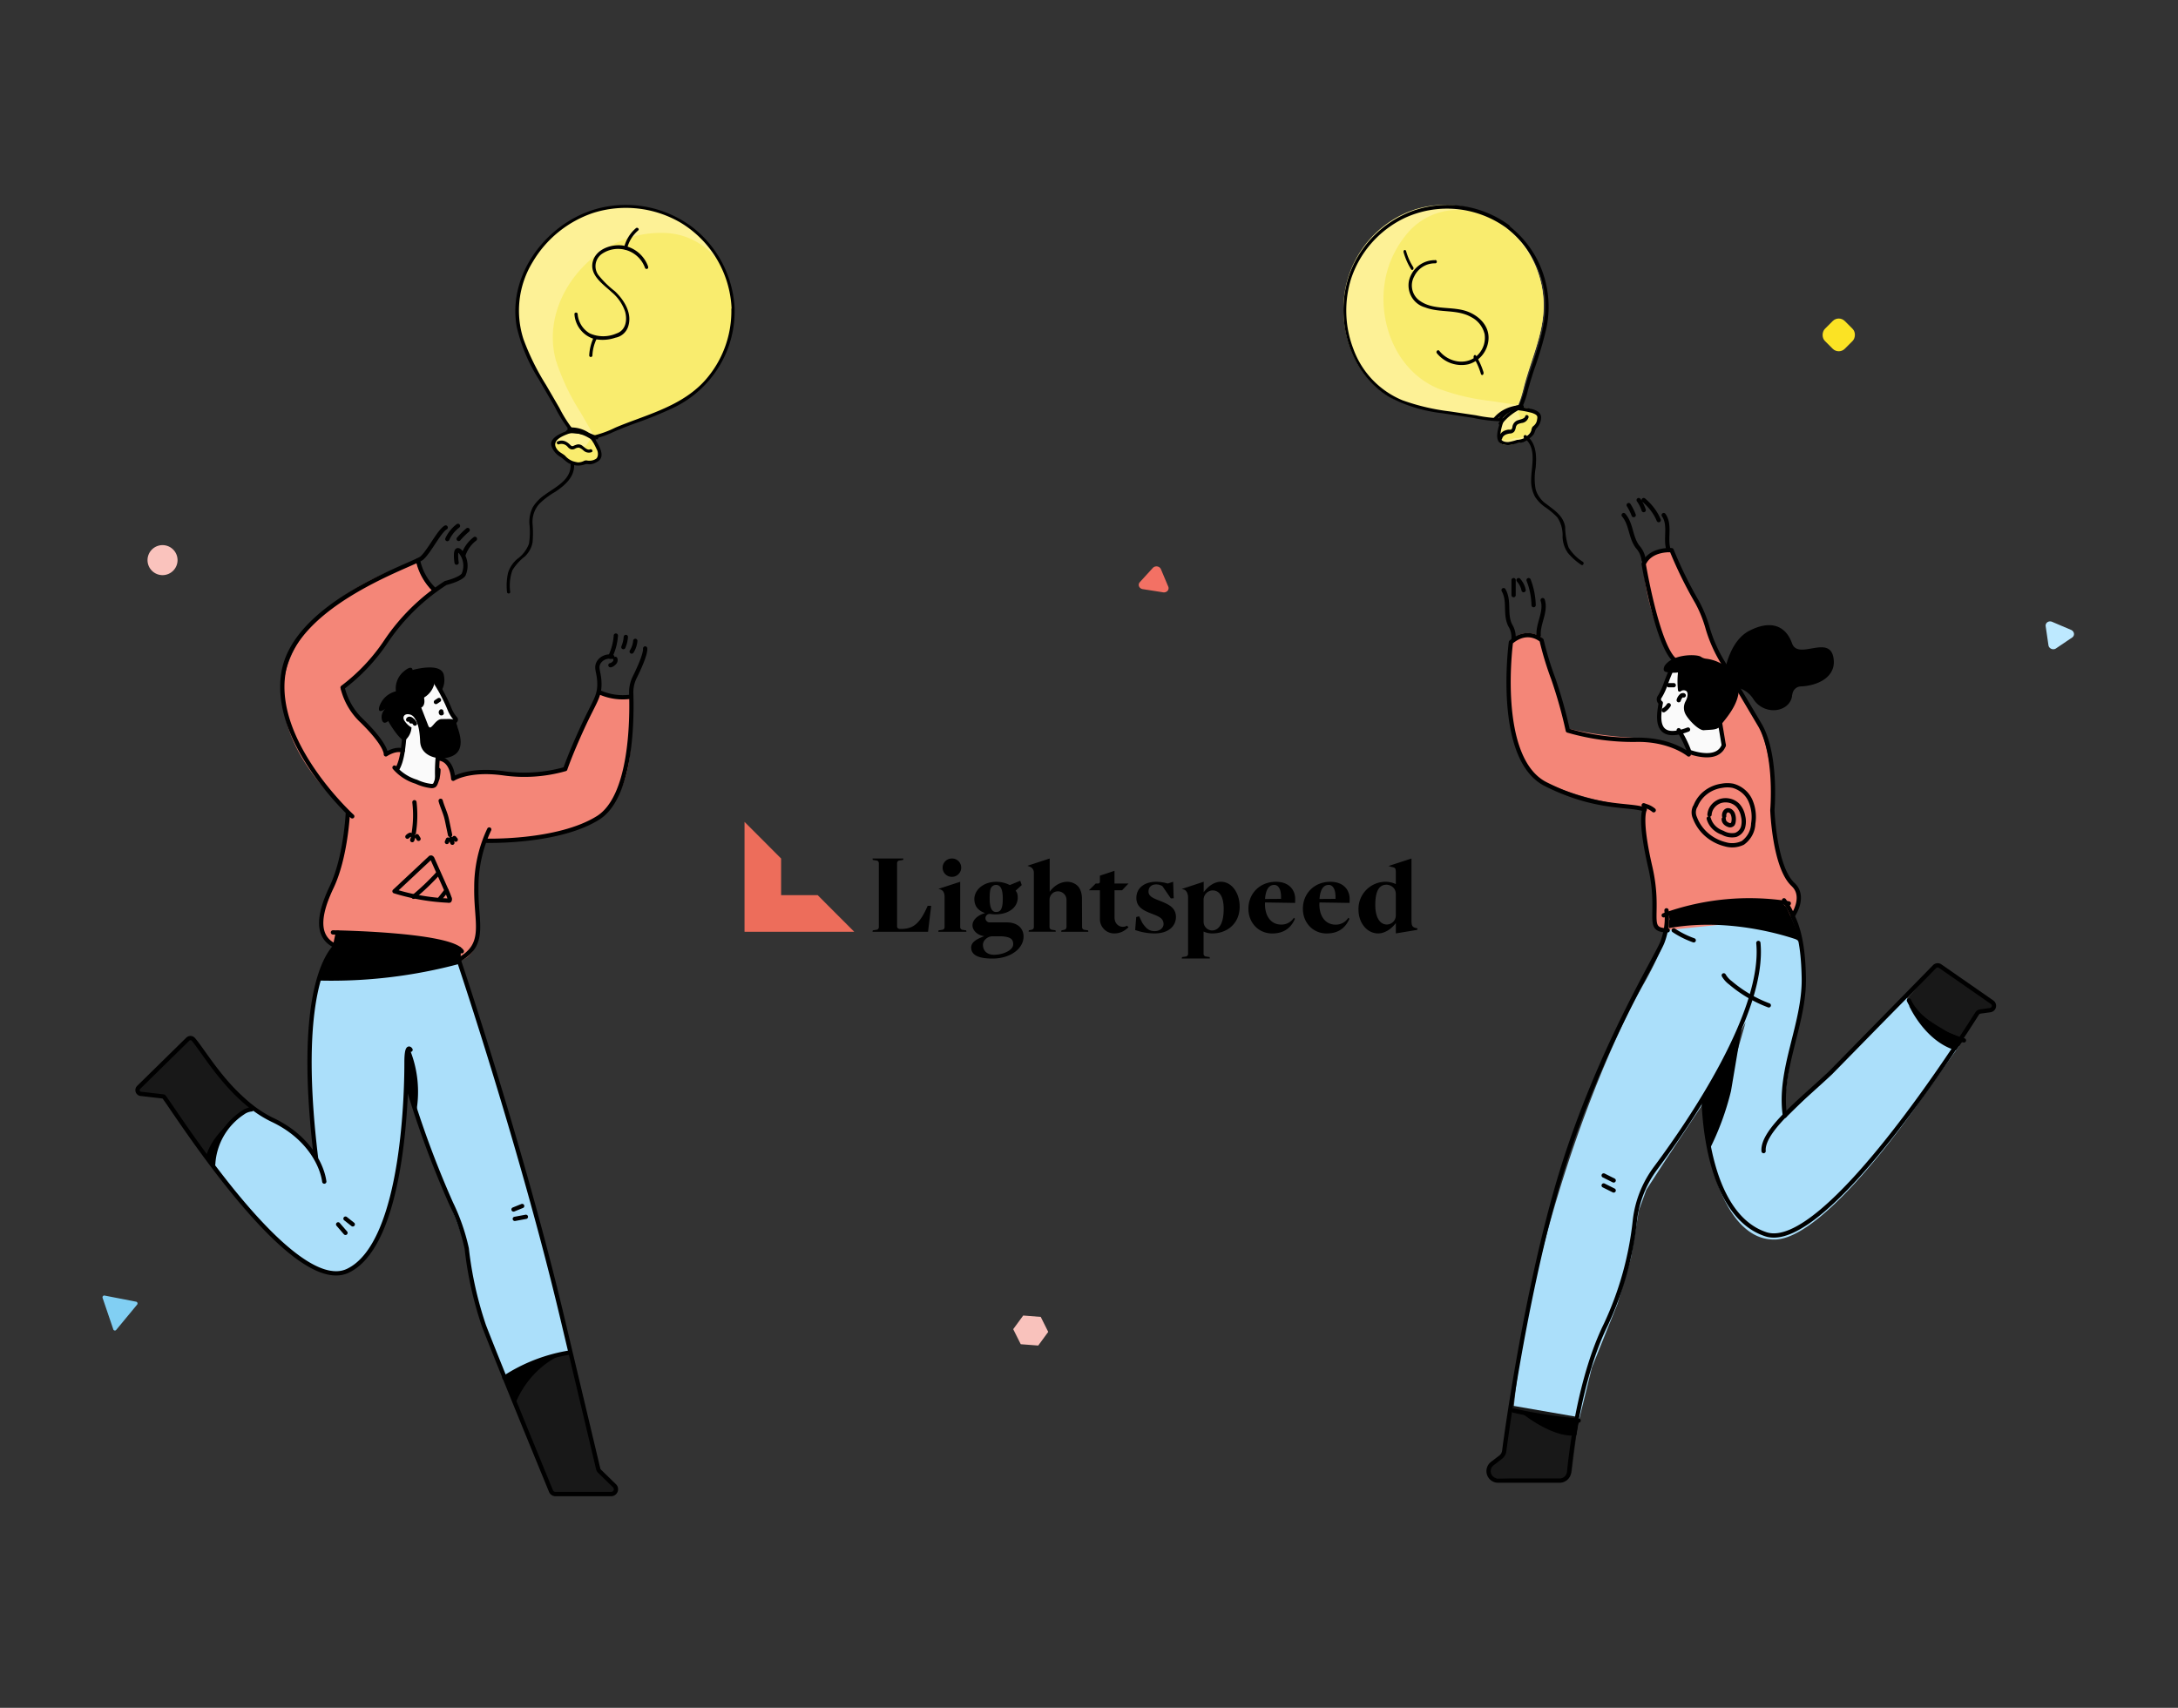 <svg xmlns="http://www.w3.org/2000/svg" width="255" height="200" fill="none" xmlns:v="https://vecta.io/nano"><rect width="100%" height="100%" fill="#333333" stroke="none"/><path d="M85.234 32.864a12.63 12.63 0 0 0-4.775-6.473c-1.612-1.087-3.449-1.794-5.374-2.07s-3.886-.112-5.739.478c-5.779 1.886-10.154 8.298-8.457 14.334a26.75 26.75 0 0 0 2.852 6.035l2.309 3.968a4.45 4.45 0 0 0 1.592 1.841c1.297.694 2.859 0 4.21-.611 3.018-1.35 6.405-2.12 9.053-4.096a12.32 12.32 0 0 0 4.881-10.064 11.85 11.85 0 0 0-.551-3.342z" fill="#fdf196"/><path d="M85.822 36.229a11.85 11.85 0 0 0-.589-3.365v-.045a8.04 8.04 0 0 0-7.37-5.537c-1.463-.057-2.924.147-4.315.604-5.786 1.878-10.154 8.298-8.457 14.333a26.12 26.12 0 0 0 2.852 6.035l1.697 2.927c.78-.192 1.538-.462 2.263-.807 3.018-1.35 6.405-2.12 9.053-4.096a12.32 12.32 0 0 0 4.866-10.049z" fill="#f9ec6e"/><path d="M65.665 53.316c.123.057.24.128.347.211.082.08.157.166.226.256.334.299.754.484 1.2.528a1.24 1.24 0 0 0 .754 0c.151-.068.294-.196.46-.196a1.15 1.15 0 0 1 .279.06c.388.026.773-.092 1.079-.332.093-.047.168-.122.217-.214s.068-.196.055-.299a2.49 2.49 0 0 0-.068-.324c-.17-.53-.405-1.037-.702-1.509l-.566-.973a1.05 1.05 0 0 0-.392-.453c-.317-.173-.702 0-1.033.151-.791.245-1.551.581-2.263 1.003-.171.121-.325.263-.46.422a.49.49 0 0 0-.075.513 2.18 2.18 0 0 0 .943 1.154z" fill="#fdf196"/><path d="M68.917 54.175c.388.026.773-.092 1.079-.332.092-.047.168-.122.217-.214s.068-.196.055-.299a2.46 2.46 0 0 0-.068-.324 5.94 5.94 0 0 0-.596-1.298 1.19 1.19 0 0 0-.294-.181c-.047-.03-.103-.043-.158-.038-.083 0-.136.083-.181.151a4.13 4.13 0 0 1-.34.521.55.55 0 0 1-.566.181c-.136-.06-.241-.196-.385-.241-.302-.09-.611.264-.905.158-.122-.057-.226-.146-.302-.257-.132-.131-.293-.229-.47-.287a1.19 1.19 0 0 0-.549-.045 1.13 1.13 0 0 0-.754.445c-.008.025-.008.051 0 .075a2.18 2.18 0 0 0 .92 1.132c.123.057.24.128.347.211.082.08.157.166.226.257.333.299.754.484 1.199.528.245.079.509.079.754 0 .151-.068.294-.196.46-.196a1.15 1.15 0 0 1 .309.053z" fill="#f9ec6e"/><g fill="#000"><path d="M86.012 36.229c-.074-1.866-.554-3.694-1.407-5.356s-2.06-3.116-3.534-4.263a12.97 12.97 0 0 0-10.215-2.384c-6.284 1.169-11.527 7.544-10.358 14.054a19.71 19.71 0 0 0 2.565 6.111l1.901 3.274c.518 1.038 1.14 2.021 1.856 2.935l.083-.317c-.754.272-2.723.875-2.324 1.999.186.499.534.921.988 1.199.475.279.754.709 1.297.883.482.19 1.015.208 1.509.053.153-.061.319-.081.483-.06a1.1 1.1 0 0 0 .385 0 2.02 2.02 0 0 0 .709-.294c1.117-.649 0-2.157-.453-2.919l-.113.272a10.18 10.18 0 0 0 2.406-.815c.807-.355 1.637-.679 2.467-.988 1.57-.539 3.108-1.163 4.609-1.871 2.79-1.344 4.993-3.662 6.194-6.518.657-1.587.978-3.292.943-5.009 0-.241-.385-.241-.377 0 .055 3.033-1.021 5.977-3.018 8.261-2.15 2.444-5.175 3.561-8.147 4.662-.815.302-1.63.604-2.422.943a11.96 11.96 0 0 1-2.754.973c-.028.008-.054.021-.076.041a.19.19 0 0 0-.05.071c-.011.027-.015.056-.013.085s.011.057.026.082a11.24 11.24 0 0 1 .679 1.26 1.13 1.13 0 0 1 .121.837c-.09.272-.151.287-.407.415a1.51 1.51 0 0 1-.883.075.68.68 0 0 0-.272.038 1.51 1.51 0 0 1-.754.189c-.204-.033-.406-.081-.603-.143-.347-.136-.656-.357-.898-.641-.34-.287-.709-.4-.973-.8-.754-1.117 1.064-1.645 1.841-1.931.032-.009.061-.026.085-.049s.04-.053.049-.085.008-.066-.001-.098-.026-.061-.05-.084c-.619-.789-1.157-1.638-1.607-2.535l-1.569-2.701c-1.06-1.682-1.942-3.469-2.633-5.334a10.87 10.87 0 0 1 1.064-9.053c1.588-2.701 4.094-4.741 7.061-5.748a12.71 12.71 0 0 1 10.252 1.124 12.38 12.38 0 0 1 5.982 10.124c-.015.279.362.279.355.038z"/><path d="M66.707 50.705c.513-.026 1.026.05 1.509.226.236.087.463.195.679.324a1.17 1.17 0 0 1 .528.483c.098.219.422 0 .324-.189-.128-.239-.325-.433-.566-.558-.237-.157-.49-.288-.754-.392-.537-.202-1.109-.295-1.682-.272-.241 0-.249.385 0 .377h-.038z"/><path d="M66.615 50.442a3.38 3.38 0 0 1 2.806 1.154c.158.181.422-.09.264-.271a3.77 3.77 0 0 0-3.07-1.26c-.241 0-.241.4 0 .377z"/><path d="M69.918 51.113a7 7 0 0 0-3.463-.754c-.234 0-.241.407 0 .377a6.79 6.79 0 0 1 3.364.702c.226.09.324-.272.098-.362v.038zm-4.457.913a.95.95 0 0 1 .554.003c.18.056.339.166.457.314.103.127.239.223.392.279a.7.7 0 0 0 .46-.075.8.8 0 0 1 .483-.121 1.66 1.66 0 0 1 .483.309.92.92 0 0 0 .981.211c.226-.098 0-.422-.189-.324-.332.158-.754-.347-.988-.483a.75.75 0 0 0-.49-.09 2.16 2.16 0 0 0-.475.173c-.196.075-.279-.038-.415-.166a1.93 1.93 0 0 0-.422-.317 1.13 1.13 0 0 0-1.018-.038c-.219.106 0 .438.189.324zm1.337 2.308c.143 1.856-1.795 2.708-3.018 3.621a4.76 4.76 0 0 0-1.403 1.448 3.81 3.81 0 0 0-.392 1.961 8.81 8.81 0 0 1-.053 2.316c-.269.711-.742 1.328-1.358 1.773a3.51 3.51 0 0 0-1.086 1.607 6.86 6.86 0 0 0-.128 2.263c0 .241.392.241.377 0-.121-.856-.033-1.728.256-2.542a6.03 6.03 0 0 1 1.456-1.614 3.02 3.02 0 0 0 .905-1.66 12.62 12.62 0 0 0 0-2.135 3.19 3.19 0 0 1 .754-2.331 8.95 8.95 0 0 1 1.909-1.448c1.124-.754 2.308-1.765 2.195-3.251 0-.241-.392-.249-.377 0l-.038-.008zm9.089-23.107c-.228-.65-.63-1.225-1.162-1.662a3.78 3.78 0 0 0-1.855-.82c-1.328-.158-3.063.43-3.455 1.848-.453 1.622 1.215 2.701 2.218 3.636.716.598 1.253 1.38 1.554 2.263.279.996.083 2.195-1.003 2.557a3.87 3.87 0 0 1-1.562.328c-.538 0-1.07-.112-1.562-.328-.403-.233-.744-.561-.992-.956s-.397-.843-.433-1.307c0-.242-.392-.242-.377 0a3.24 3.24 0 0 0 .68 1.801 3.23 3.23 0 0 0 1.583 1.096 4.61 4.61 0 0 0 2.535-.136 1.93 1.93 0 0 0 1.448-1.192c.596-1.577-.385-3.176-1.509-4.247a10.97 10.97 0 0 1-1.954-1.924 1.76 1.76 0 0 1-.034-1.972c.127-.195.293-.364.486-.494a3.35 3.35 0 0 1 5.024 1.652c.083.226.445.128.362-.106l.008-.038z"/><path d="M73.434 29.055a4.01 4.01 0 0 1 1.282-2.067c.189-.158-.083-.422-.264-.264a4.32 4.32 0 0 0-1.388 2.263c-.013.049-.006.101.02.145s.067.076.116.089.101.006.145-.02.076-.067.089-.116v-.03zm-3.93 10.47a5.65 5.65 0 0 0-.52 2.097c0 .05.02.098.055.133s.083.055.133.055.098-.02.133-.055.055-.083.055-.133a4.91 4.91 0 0 1 .475-1.901.21.21 0 0 0 .014-.144c-.012-.048-.042-.091-.082-.12-.045-.023-.096-.029-.145-.017s-.091.043-.119.085z"/></g><path d="M66.694 158.343l3.357 13.708 1.841 1.84a.65.65 0 0 1 .142.709c-.049.119-.133.221-.24.292s-.233.109-.362.108h-6.261a.88.88 0 0 1-.497-.152c-.147-.1-.26-.241-.325-.406l-5.281-13.149s4.398-3.033 7.627-2.95z" fill="#181818"/><path d="M53.726 112.144s11.723 37.094 12.968 46.199l-4.526 1.215-3.078 1.735s-4.677-10.252-4.451-15.179l-3.101-8.109-3.968-10.962s-.332 20.407-7.099 21.81-16.333-13.315-16.333-13.315l.694-1.456c.493-1.039 1.2-1.961 2.075-2.706s1.898-1.296 3.002-1.617a5.39 5.39 0 0 0 1.607 1.185c2.037.995 5.401 2.738 6.488 7.068 0 0-1.509-2.172-1.75-11.806s1.252-12.289 1.252-12.289l16.219-1.773z" fill="#abdffa"/><path d="M29.909 129.759s-5.198-4.564-5.65-6.035l-1.388-2.03c-.059-.084-.136-.155-.225-.206a.7.7 0 0 0-.291-.093.71.71 0 0 0-.303.039c-.097.034-.185.09-.259.162l-5.537 5.575c-.279.279-.158.898.241.936l2.716.377 4.926 7.084s2.897-5.651 5.771-5.809z" fill="#181818"/><path d="M73.792 81.636c-1.215.581-3.704-.588-3.704-.588l-4.074 9.166s-4.255 1.139-6.789.415-6.088.611-6.088.611c-.475-3.123-1.946-2.361-1.946-2.361-.038.694 0 2.837-.241 3.116-1.343.634-4.526-1.765-4.526-1.765l.754-2.263c-1.079-.634-2.014.49-2.014.49-.297-1.418-1.122-2.669-2.308-3.5-1.592-1.049-2.957-4.285-2.957-4.285 2.422-1.109 8.517-10.561 10.735-11.437-.931-.99-1.577-2.212-1.871-3.538-15.088 5.032-22.089 16.491-8.012 29.497 0 0-.755 6.986-2.52 10.524s.815 5.016.815 5.016 12.282 2.15 14.484 1.849c.398-.063.776-.216 1.105-.448s.602-.535.796-.888c.481-.818.667-1.776.528-2.715-.807-6.036.596-9.906.596-9.906h.468c14.447-.438 17.63-4.293 16.77-16.989z" fill="#f48678"/><path d="M50.806 79.909c.884 1.004 1.557 2.177 1.977 3.448.204.8.754.558.581 1.033s.588 3.153-1.071 3.274-3.161-5.198-3.161-5.198l1.675-2.557zm-4.375 10.282c1.727-2.067-.189-8.389 1.509-6.971 1.871 2.188.754 3.568 3.357 5.281a21.85 21.85 0 0 1-.355 3.516c-.249.385-2.98-.377-4.511-1.826z" fill="#fafafa"/><g stroke="#000" stroke-width=".5" stroke-linecap="round" stroke-linejoin="round"><path d="M51.667 83.311c-.016.013-.029.029-.038.047s-.014.038-.015.059a.2.2 0 0 0 .038.113h.045c.045 0 0-.038 0-.053l-.045-.098m-3.865.898c.016-.034.042-.061.074-.079s.07-.024.107-.019a.42.42 0 0 1 .204.09 1.6 1.6 0 0 1 .407.468"/><path d="M48.128 84.488c.002-.024.011-.047.028-.065s.039-.029.063-.033a.22.22 0 0 1 .136.053m2.708-4.436a19.45 19.45 0 0 1 1.622 3.153h0a3.51 3.51 0 0 0 .611.966c.022.019.04.043.053.07s.019.056.019.085-.006.058-.019.085-.03.05-.053.07h0c-.046.042-.08.096-.098.156a.36.36 0 0 0-.007.184 3.25 3.25 0 0 1 .098 1.377c-.066.461-.231.902-.482 1.293-.649.815-2.15.407-3.108.068m-2.325-1.713c-.128 1.509-.249 3.221-.868 4.262m4.829-2.12c-.141 1.08-.189 2.171-.143 3.259"/><path d="M51.395 81.976l-.355.234m-3.419 44.584l.121.393a114.38 114.38 0 0 0 5.07 13.737c.818 1.682 1.433 3.454 1.833 5.281a43.02 43.02 0 0 0 2.014 9.053c1.682 4.36 6.918 17.087 7.853 19.365a.57.57 0 0 0 .208.252.56.56 0 0 0 .313.095h6.511c.113.001.225-.031.319-.094a.57.57 0 0 0 .211-.257.56.56 0 0 0 .03-.331c-.024-.111-.079-.213-.161-.291l-1.743-1.698a.58.58 0 0 1-.158-.264l-4.247-17.864c-4.262-17.932-10.727-37.667-11.95-41.333-.13-.399-.179-.819-.143-1.237l.045-.476"/><path d="M48.068 122.94s-.475-.815-.475 1.509-.098 21.123-6.857 24.366-21.304-20.406-21.591-20.406l-2.588-.302c-.088.003-.175-.021-.25-.069a.44.44 0 0 1-.169-.196.45.45 0 0 1-.031-.258c.015-.087.057-.167.118-.231l5.741-5.635a.45.45 0 0 1 .15-.11.44.44 0 0 1 .364 0 .45.45 0 0 1 .15.11c1.282 1.425 4.406 7.121 9.302 9.445 4.119 1.954 5.764 5.213 6.035 7.212m-.957-2.694c-2.61-21.379 2.263-24.608 2.218-24.895l.324-1.561m27.102 49.179a19.64 19.64 0 0 0-7.597 2.942m-29.6-31.429c-.368.034-.72.167-1.018.385a7.74 7.74 0 0 0-3.478 6.035"/><path d="M41.302 143.384l-.852-.672m-.001 1.667l-.86-.995m21.545-2.151l-1.011.408m1.448.859l-1.298.242m-8.374-57.763a1.13 1.13 0 0 0 .596.324m-6.306 4.586a5.48 5.48 0 0 0 2.557 1.66 5.65 5.65 0 0 0 1.735.498c.132.02.266-.009.377-.083a.61.61 0 0 0 .143-.219 4.21 4.21 0 0 0 .332-1.584m.002-1.328s1.509-.09 1.728 2.369c0 0 1.826-1.207 5.899-.641 2.415.34 4.874.17 7.219-.498 0 0 .551-1.66 1.969-4.76s2.029-3.666 2.029-5.175-.536-1.909 0-2.671a1.51 1.51 0 0 1 1.509-.536m3.847-.981c.053.664-.709 2.346-1.23 3.387a3.96 3.96 0 0 0-.4 1.878c.098 3.018.053 12.07-3.863 14.56-4.73 2.98-13.3 2.693-13.3 2.693m.538-1.319a15.71 15.71 0 0 0-1.509 6.79c-.076 4.142 1.26 6.661-2.052 8.464M40.728 95.155s-.226 5.22-1.909 8.751-1.675 5.862.407 6.85M41.242 95.6s-9.362-8.525-8.064-16.763S48.5 66.118 49.382 65.356s2.014-3.131 2.799-3.583m1.28 4.119s-.317-1.984.4-1.328a2.56 2.56 0 0 1 .607 1.313c.072.487.003.984-.2 1.433-.407.558-2.09.966-2.09.966a24.14 24.14 0 0 0-6.948 6.79c-1.385 2.094-3.117 3.936-5.122 5.447.36 1.513 1.161 2.886 2.301 3.945 2.912 2.859 2.769 3.885 2.769 3.885s1.101-.754 1.977-.445m5.219-24.767a4.08 4.08 0 0 1 1.245-1.547m.084 1.532a9.25 9.25 0 0 1 1.056-1.049m.845 1.041a3.95 3.95 0 0 0-1.365 1.946"/><path d="M72.042 77.163a.45.45 0 0 1-.068.407 1.13 1.13 0 0 1-.324.272.4.4 0 0 1-.181.06m.634-3.471a6.79 6.79 0 0 1-.656 2.474m1.825-2.314a3.77 3.77 0 0 1-.287 1.192m1.396-.733c-.04.445-.185.874-.422 1.252m-34.981 32.892s13.685.189 15.088 2.211"/><path d="M48.521 93.948a13.01 13.01 0 0 1-.075 3.591m-.748.446a.87.87 0 0 1 .34-.227m.226.627l.129-.401m.61.249l-.189-.31m2.778-4.141c.158.588.422 1.147.604 1.735.106.347.173.702.249 1.064l.249 1.192m-.372.83l.121-.28m.52.37a1.67 1.67 0 0 1-.158-.46m.552.099l-.166-.197m-4.25-32.507a6.67 6.67 0 0 0 1.946 3.455m19.404 12.033a6.62 6.62 0 0 0 3.5.483m-23.574 19.003l-4.029 3.772a25.1 25.1 0 0 0 6.246 1.094c.062.018.127.018.189 0 .032-.05.048-.108.048-.166s-.017-.117-.048-.166a9.08 9.08 0 0 0-.4-.981l-1.584-3.561c-.024-.072-.075-.132-.143-.166-.068 0-.166 0-.151.098"/><path d="M48.423 105.023a27.54 27.54 0 0 0 2.874-2.746m.219 2.972l.754-.958"/></g><path d="M49.319 82.866l.815 2.097c.317.8.754-.754 1.592-.754s1.509-.076 1.554.204 1.252 2.542.264 3.697-4.262.943-4.353-1.282-.619-3.018-1.222-3.161-.89.272-.641.694a2.39 2.39 0 0 0 .852.83 2.14 2.14 0 0 1-.222.832 2.15 2.15 0 0 1-.532.677c-.453.204-1.72-1.75-1.969-2.263 0 0-.588.566-.754-.196a1.3 1.3 0 0 1 .445-1.26s-.958.754-.754-.166a2.71 2.71 0 0 1 1.961-1.856 2.58 2.58 0 0 1 .845-2.263c1.086-.958 1.102-.234 1.102-.234s3.478-1.011 3.674.679c.121.576.029 1.176-.257 1.69 0 0-.807-.913-.845-.853a2.58 2.58 0 0 1-1.237 1.713s.249.883-.317 1.177zm4.499 30.002a57.87 57.87 0 0 1-16.544 1.962 30.03 30.03 0 0 1 1.124-2.837c.309-.505.996-1.395.966-1.893s.121-.943.603-.906 7.604.257 10.132.83 3.086.755 3.086.755.641 0 .513.611m12.272 47.141a10.34 10.34 0 0 0-4.013 3.071 11.02 11.02 0 0 0-1.66 2.859l-.83-2.037-.332-.83s-.407-.128.377-.581c2.002-1.176 4.183-2.015 6.458-2.482zm-38.362-27.588s-2.708 1.758-3.485 4.481l.536.717.528.686s-.8-2.829 2.421-5.884zm20.015-5.378a6.87 6.87 0 0 0 .083 1.418l1.011 3.32a13.21 13.21 0 0 0-.754-7.446c0-.02-.008-.04-.022-.054s-.033-.022-.053-.022-.039.008-.053.022-.022.034-.022.054l-.189 2.708z" fill="#000"/><path d="M173.388 24.799a11.69 11.69 0 0 0-7.596-.308c-1.755.553-3.364 1.506-4.705 2.787s-2.381 2.856-3.039 4.607c-2.029 5.489.093 12.654 5.575 15.026 1.975.76 4.035 1.262 6.133 1.495l4.283.656a4.12 4.12 0 0 0 2.323-.079c1.277-.562 1.672-2.167 2.036-3.543.775-3.1 2.231-6.097 2.324-9.308a12.08 12.08 0 0 0-1.119-5.428c-.787-1.694-1.956-3.173-3.412-4.315a11.19 11.19 0 0 0-2.803-1.59z" fill="#fdf196"/><path d="M176.226 26.621c-.866-.649-1.82-1.171-2.835-1.55h-.046a7.7 7.7 0 0 0-4.585-.249 7.67 7.67 0 0 0-3.904 2.403c-.906 1.05-1.623 2.248-2.119 3.541-2.04 5.378.102 12.398 5.608 14.723a25.37 25.37 0 0 0 6.168 1.464l3.177.48a10.66 10.66 0 0 0 .693-2.146c.779-3.038 2.243-5.974 2.337-9.12.06-1.831-.316-3.65-1.097-5.309s-1.945-3.111-3.397-4.237z" fill="#f9ec6e"/><path d="M177.185 52.009c.112-.068.232-.121.357-.156.108-.008.217-.008.325 0 .418-.075.804-.296 1.102-.632.192-.153.342-.363.434-.606 0-.173 0-.381.124-.52a1.48 1.48 0 0 1 .217-.182c.243-.307.38-.699.388-1.108a.6.6 0 0 0-.034-.32.54.54 0 0 0-.191-.243 2.25 2.25 0 0 0-.279-.156 5.34 5.34 0 0 0-1.505-.398l-1.024-.208a.9.9 0 0 0-.566 0c-.31.147-.411.58-.496.944-.275.808-.47 1.647-.582 2.503-.008.221.008.441.047.658.016.096.056.184.115.256s.134.124.218.151c.437.167.91.173 1.35.017z" fill="#fdf196"/><path d="M179.722 49.779c.256-.245.401-.559.41-.886.018-.087.006-.176-.037-.256s-.112-.148-.201-.194a2.64 2.64 0 0 0-.295-.125c-.444-.148-.909-.248-1.383-.298a2.5 2.5 0 0 0-.328.097c-.051.018-.094.05-.123.09-.016.03-.024.063-.024.097s.008.066.024.097a3.27 3.27 0 0 1 .197.505c.02.086.011.176-.027.258s-.102.154-.186.206c-.131.062-.303.055-.426.125-.262.152-.172.54-.442.692a.95.95 0 0 1-.393.062c-.184.017-.361.07-.516.155s-.284.201-.377.337a.87.87 0 0 0-.114.692h.082a2.67 2.67 0 0 0 1.457 0c.119-.054.246-.096.377-.125.114-.007.229-.007.344 0 .441-.06.848-.237 1.162-.505a1.2 1.2 0 0 0 .459-.485c0-.139 0-.305.131-.416a1.62 1.62 0 0 1 .229-.125z" fill="#f9ec6e"/><g fill="#000"><path d="M176.714 26.389a12.22 12.22 0 0 0-5.378-2.243c-1.947-.303-3.939-.13-5.805.503a12.48 12.48 0 0 0-4.232 2.54c-1.227 1.12-2.218 2.474-2.916 3.982-2.405 5.244-.783 12.385 4.366 15.379 1.891.974 3.944 1.595 6.058 1.834l3.683.557a17.1 17.1 0 0 0 3.448.4l-.188-.243c-.235.706-.956 2.524.102 2.916a2.35 2.35 0 0 0 1.567-.055c.322-.11.651-.071.964-.196a2.67 2.67 0 0 0 .627-.384c.2-.139.379-.306.533-.494.18-.267.173-.564.4-.784a1.75 1.75 0 0 0 .486-1.121c.102-1.121-1.701-1.192-2.461-1.301l.117.282c.351-.694.614-1.428.784-2.187.22-.823.47-1.638.737-2.453a43.51 43.51 0 0 0 1.434-4.836c.62-2.876.172-5.88-1.262-8.45-.791-1.403-1.857-2.632-3.135-3.613-.203-.149-.399.188-.195.337a11.67 11.67 0 0 1 4.286 6.976c.604 3.135-.368 6.067-1.34 8.975-.274.784-.541 1.63-.783 2.461-.199.898-.505 1.769-.91 2.594-.015.026-.024.055-.027.086s.003.061.014.089a.19.19 0 0 0 .052.073c.023.02.05.035.079.042.444.05.884.131 1.317.243.207.042.408.113.595.212.314.18.282.345.227.651a1.07 1.07 0 0 1-.368.682c-.063.046-.12.099-.172.157-.069.123-.112.259-.126.4-.068.208-.193.392-.36.533a3.81 3.81 0 0 1-.533.4c-.248.109-.514.17-.784.18a5.7 5.7 0 0 1-1.05.259c-.407 0-.854-.11-.885-.58a2.31 2.31 0 0 1 0-.47 6.56 6.56 0 0 1 .399-1.489c.007-.03.008-.061.001-.091s-.02-.058-.038-.082-.043-.044-.071-.057a.2.2 0 0 0-.088-.021 15.05 15.05 0 0 1-3.064-.345l-2.994-.447c-1.914-.222-3.796-.661-5.611-1.309-1.322-.545-2.517-1.36-3.507-2.392s-1.755-2.26-2.245-3.604c-1.011-2.621-1.113-5.505-.29-8.191a12.09 12.09 0 0 1 2.37-4.186c1.062-1.223 2.359-2.219 3.813-2.931 1.936-.919 4.085-1.295 6.218-1.086s4.169.993 5.89 2.27c.251.125.447-.22.251-.368z"/><path d="M175.819 49.103a3.69 3.69 0 0 1 1.009-.872c.194-.112.397-.209.608-.288a1.29 1.29 0 0 1 .725-.126c.047.004.094-.008.133-.034s.068-.062.081-.105.009-.088-.009-.129a.2.2 0 0 0-.094-.094 1.61 1.61 0 0 0-.892.111c-.248.09-.488.199-.717.325-.463.266-.865.616-1.184 1.028-.026.042-.033.092-.019.139s.046.087.09.112.099.028.148.016.093-.042.121-.082z"/><path d="M175.303 49.11c.319-.388.745-.708 1.242-.934a4.22 4.22 0 0 1 1.621-.369c.289 0 .289-.387 0-.372-.647.022-1.278.168-1.844.426s-1.051.623-1.417 1.063c-.162.194.235.38.398.186z"/><path d="M178.09 47.457c-1.041.462-1.938 1.168-2.607 2.052-.131.198.202.381.334.183.637-.828 1.49-1.487 2.475-1.913.217-.117 0-.432-.202-.322zm-2.229 3.953c.09-.452.541-.591.927-.643.094.001.186-.019.273-.058a.69.69 0 0 0 .228-.168 1.28 1.28 0 0 0 .18-.469.58.58 0 0 1 .073-.216.54.54 0 0 1 .149-.166 1.92 1.92 0 0 1 .492-.156.9.9 0 0 0 .481-.209c.138-.117.242-.273.299-.451.057-.269-.337-.382-.394-.113s-.558.356-.821.443a.91.91 0 0 0-.441.274c-.119.134-.199.301-.232.482 0 .122-.049.304-.18.356a1.61 1.61 0 0 1-.296 0 1.96 1.96 0 0 0-.32.078 1.14 1.14 0 0 0-.52.318 1.24 1.24 0 0 0-.3.551c-.058.278.336.391.394.113l.008.035zm2.576-.114c1.563 1.096.836 3.313.828 4.889-.025.697.134 1.389.461 2a4.44 4.44 0 0 0 1.148 1.184 8.59 8.59 0 0 1 1.461 1.224c.444.676.659 1.483.61 2.296a3.45 3.45 0 0 0 .625 1.864c.452.539.978 1.008 1.562 1.392.203.144.398-.2.195-.352a5.12 5.12 0 0 1-1.679-1.688 7.71 7.71 0 0 1-.399-2.401c-.211-1.288-1.218-1.92-2.164-2.649a3.2 3.2 0 0 1-1.289-1.744 7.11 7.11 0 0 1 0-2.537c.125-1.368.094-2.929-1.124-3.793-.211-.144-.407.2-.204.344l-.031-.032zm-10.424-20.828a3.07 3.07 0 0 0-1.923.649c-.552.429-.946 1.034-1.119 1.718-.146.669-.034 1.368.312 1.956s.901 1.017 1.55 1.201c1.762.687 3.764.189 5.433 1.152a2.99 2.99 0 0 1 .989.818 3.05 3.05 0 0 1 .563 1.163 2.86 2.86 0 0 1-.076 1.214 2.82 2.82 0 0 1-.576 1.066c-1.273 1.499-3.539 1.089-4.656-.323-.163-.197-.435.087-.28.284.441.544 1.023.953 1.679 1.18s1.363.264 2.039.106a3.22 3.22 0 0 0 1.617-1.086c.416-.522.665-1.162.711-1.833.101-1.578-1.094-2.722-2.421-3.235-1.77-.679-3.943-.126-5.549-1.223-.468-.294-.804-.761-.94-1.303s-.061-1.115.21-1.601a2.69 2.69 0 0 1 1.009-1.134c.437-.272.94-.409 1.451-.397.249 0 .249-.379 0-.394l-.023.024zm-3.684-.936c.208.735.511 1.418.895 2.021a.16.16 0 0 0 .052.046.13.13 0 0 0 .062.016c.021 0 .042-.005.061-.016s.038-.026.052-.046c.028-.039.043-.09.043-.143s-.015-.104-.043-.143c-.352-.549-.629-1.171-.82-1.841-.011-.052-.038-.097-.075-.124s-.079-.036-.12-.023a.15.15 0 0 0-.055.037c-.016.017-.029.038-.039.061s-.017.049-.019.076a.26.26 0 0 0 .006.079z"/><path d="M172.572 41.942c.341.55.617 1.178.815 1.858.023.055.06.095.104.111s.089.007.128-.025a.28.28 0 0 0 .071-.147.36.36 0 0 0-.012-.179 8.32 8.32 0 0 0-.868-1.916c-.032-.045-.075-.069-.119-.069s-.087.025-.119.069-.048.105-.048.168.017.123.048.168v-.038z"/></g><path d="M177.211 165.052l7.646 1.311 1.515-6.196 3.023-7.523 1.562-5.348.922-5.56.874-2.402 2.343-3.613 3.984-6.007 5.303-10.021-4.327 15.211s1.781 10.453 7.81 10.256 16.956-16.279 16.956-16.279l4.53-6.353s-5.756-3.369-6.061-5.693l-14.285 14.135s-.429-2.921 1.391-10.483a25.89 25.89 0 0 0 .539-9.848c-1.918-2.103-4.496-3.48-7.303-3.898a12.32 12.32 0 0 0-8.115 1.597l-.109.063s-.477 2.419-2.898 6.706c-5.693 9.942-13.582 31.459-15.3 49.945z" fill="#abdffa"/><path d="M184.828 165.962l-.795 6.199a1.39 1.39 0 0 1-.49.894c-.272.228-.622.348-.98.338l-7.351-.248c-.196-.015-.384-.086-.54-.204a.98.98 0 0 1-.336-.461c-.064-.182-.071-.378-.021-.565a.99.99 0 0 1 .301-.483l1.518-1.348.858-5.478 7.836 1.356zm42.792-52.723l5.677 4.146a.6.6 0 0 1 .14.263.61.61 0 0 1-.004.3.6.6 0 0 1-.145.259.58.58 0 0 1-.25.152l-1.433.145-2.115 3.334s-5.387-2.874-5.996-5.073l2.857-3.38c.156-.185.372-.302.607-.329s.472.039.662.183z" fill="#181818"/><path d="M210.257 104.127c-.934-.361-2.009-3.686-2.009-3.686a38.16 38.16 0 0 1-.784-8.68c-.479-6.038-2.472-8.555-2.472-8.555l-4.299-7.41-1.82-4.83-3.225-6.54c-3.373-.063-3.256 2-3.256 2 .667 6.932 3.57 10.829 3.57 10.829l5.367 8.202.588 2.117-4.268.557h-.126.126s-1.789-1.49-5.939-1.717a43.42 43.42 0 0 1-8.136-1.09c0-.125-3.044-10.586-3.044-10.586-.513-.422-1.166-.634-1.829-.593a2.62 2.62 0 0 0-1.741.813s-1.82 11.049 3.028 16.161c0 0 4.127 2.619 12.475 3.466 0 0-.094.572-.126 1.09s.667 5.01.667 5.01.91 5.035.628 6.493a1.57 1.57 0 0 0 1.24 1.772l14.122-1.419a1.56 1.56 0 0 0 1.326-1.09c.251-.87.518-2.086-.063-2.313z" fill="#f48678"/><path d="M194.511 82.37c0-.063-.112-.197-.215-.306-.047-.042-.078-.097-.09-.158a.28.28 0 0 1 .026-.18 16.73 16.73 0 0 0 1.163-2.798c.104-.495.112-.385.876-.44.892-.063.709.943.59 1.469-.088.865.685.11 1.043.904 1.043 7.073 3.592 1.894 3.744 6.012a1.01 1.01 0 0 1 .168.51c.009.182-.032.362-.118.523a1.02 1.02 0 0 1-.373.39c-.157.095-.337.146-.522.148h-2.15s-.797-.149-.892-.346c-.391-.756-.66-1.567-.797-2.405 0 0-3.592 1.249-2.453-3.324z" fill="#fafafa"/><g stroke="#000" stroke-width=".5" stroke-linecap="round" stroke-linejoin="round"><path d="M196.544 85.515c.478.763.87 1.546 1.172 2.343m-.586-6.42c-.057-.053-.155 0-.22 0-.175.138-.303.336-.366.562m4.687 1.757l.586 3.515m-11.716-26.949c.916 1.063.774 2.588 1.633 3.718.387.427.635.971.71 1.554m-1.758-6.444a6.71 6.71 0 0 1 .585 1.172m.586-1.758c.25.352.448.747.586 1.172m0-1.172c.805.686 1.404 1.484 1.758 2.344m.585-.586c.833 1.164.116 2.815.586 4.101m-19.332 4.687c.741 1.309.112 2.77.775 4.116a2.59 2.59 0 0 1 .37 1.742m.026-7.03v1.758m.586-1.758c.315.371.513.767.586 1.172m.586-1.172c.363.921.562 1.917.586 2.929m1.06-.585c.44 1.337-.57 2.742-.467 4.101m15.811 5.858h-.586m-.001 2.344a1.9 1.9 0 0 1-.586.586m2.93 5.184s-2.171-1.826-6.26-1.717a27.36 27.36 0 0 1-7.894-1.085c-.45-2.054-1.019-4.081-1.705-6.071a37.16 37.16 0 0 1-1.366-4.495s-1.579-1.498-3.592.219c0 0-1.855 13.648 4.082 16.629s9.749 2.302 11.588 2.965c0 0-.687.983.631 6.687s-.678 7.46 2.053 7.46m-.467-1.756a29.52 29.52 0 0 1 14.647-1.396"/><path d="M209.928 107.192s1.523-2.196 0-3.611c-2.184-2.024-2.42-8.705-2.42-8.705s.558-6.33-1.405-9.877l-4.368-7.385a16.78 16.78 0 0 1-1.783-3.978 14.63 14.63 0 0 0-1.256-3.126 48.63 48.63 0 0 1-2.985-6.08s-2.466-.211-3.268 1.618c0 0 1.642 9.838 3.723 11.323-.416.883-.864 1.915-1.201 2.876a7.74 7.74 0 0 1-.424.969c-.095.172-.181.328-.252.43a.51.51 0 0 0-.054.367c.03.125.105.234.211.306l-.047.242c-.181 1.242-.785 4.415 3.236 2.876m-4.02 9.452a2.52 2.52 0 0 0-.895-.485l-.277-.101m2.67 12.303a7.98 7.98 0 0 1-.511 3.813c-.785 1.89-7.467 12.772-11.824 26.995-3.926 12.914-6.282 29.562-6.666 32.512-.02.145-.068.285-.142.412a1.1 1.1 0 0 1-.29.325l-.958.73c-.186.141-.322.337-.391.56a1.11 1.11 0 0 0 .416 1.231c.189.136.417.209.65.209h7.2c.277 0 .544-.103.75-.288a1.12 1.12 0 0 0 .365-.716c.283-2.856 1.327-11.219 4.295-17.26 1.81-3.856 2.962-7.987 3.407-12.223a12.64 12.64 0 0 1 2.419-6.103c4.185-5.626 12.814-18.335 12.036-26.377"/><path d="M201.818 87.273c-.587 1.607-2.719 1.247-4.101.755m1.757 40.672s0 13.441 7.264 15.84c6.916 2.306 23.135-23.317 24.748-25.849a.54.54 0 0 1 .153-.155c.062-.04.131-.066.204-.078l1.178-.163a.52.52 0 0 0 .269-.13c.074-.07.126-.159.15-.259s.016-.203-.02-.298-.099-.178-.182-.237l-6.086-4.232c-.1-.068-.222-.099-.342-.086s-.233.068-.317.156l-12.172 12.424c-3.35 3.16-8.032 6.778-7.839 9.17"/><path d="M208.874 105.434a8.79 8.79 0 0 1 1.116 2.08c.959 2.096 1.158 4.783 1.199 7.029.091 5.414-2.993 10.685-2.216 16.083m-10.671-20.505c-.838-.299-1.626-.693-2.343-1.172m11.131 8.788c-1.644-.616-3.167-1.514-4.503-2.653a2.85 2.85 0 0 1-.77-.862m28.122 7.616a7.61 7.61 0 0 1-2.473-1.035c-1.576-.909-3.199-1.975-3.972-3.652m-38.667 49.212a54.26 54.26 0 0 1-7.616-1.172m11.718-26.949l-1.172-.586m1.172 1.758l-1.172-.586m10.767-44.461a3.71 3.71 0 0 1 1.198-1.57c.539-.412 1.185-.68 1.869-.776a3.43 3.43 0 0 1 1.3 0 3.22 3.22 0 0 1 1.236.652 3.02 3.02 0 0 1 .817 1.098c.36.845.473 1.768.325 2.67a2.85 2.85 0 0 1-.338 1.262c-.21.392-.509.733-.875 1.001a2.87 2.87 0 0 1-2.069.166 5.23 5.23 0 0 1-2.173-1.129 4.88 4.88 0 0 1-1.369-1.964c-.095-.2-.143-.418-.143-.637s.048-.437.143-.637m1.704.907c.023-.35.154-.687.377-.97a1.96 1.96 0 0 1 .882-.627 2.09 2.09 0 0 1 1.112-.038 1.97 1.97 0 0 1 .952.535 2.62 2.62 0 0 1 .609 1.266 2.59 2.59 0 0 1 0 1.274c-.055.207-.163.4-.314.561a1.45 1.45 0 0 1-.555.366 2.19 2.19 0 0 1-1.527-.256 2.6 2.6 0 0 1-1.036-.645c-.284-.29-.486-.641-.589-1.02"/><path d="M201.867 95.575a.74.74 0 0 1 .007-.235.66.66 0 0 1 .078-.213c.036-.064.082-.118.136-.158s.112-.067.173-.078a.53.53 0 0 1 .359.099.77.77 0 0 1 .26.334 1.74 1.74 0 0 1 .084.9.73.73 0 0 1-.098.288c-.068.068-.148.112-.234.128s-.172.003-.252-.038c-.267-.09-.576-.324-.562-.684"/></g><g fill="#000"><path d="M210.605 110.121s-7.459-2.85-15.222-1.425c-.025-.324-.004-.65.061-.969.099-.156-.297-.641.472-.869s7.672-1.966 10.937-1.254l1.613.164c.169.044.325.122.456.229a1.09 1.09 0 0 1 .305.391c.252.527 1.401 3.021 1.378 3.733zm-6.445 8.788l-1.493 8.851a32.03 32.03 0 0 1-2.576 6.967s-.747-3.158-.575-4.054-.351-1.533.276-2.644 4.368-8.078 4.368-9.12zm-26.363 46.282s3.835 3.288 6.762 2.898l.227-1.33c.028-.05.042-.107.041-.165a.33.33 0 0 0-.168-.281c-.049-.027-.106-.041-.162-.039-.478-.048-6.7-1.083-6.7-1.083zm45.697-47.454s1.835 4.215 5.504 5.273l.897-1.22s.212-.067-.301-.289c-1.843-.798-3.018-.835-6.1-3.764zm-28.456-39.05a4.14 4.14 0 0 0 1.42.067 9.77 9.77 0 0 0 0 2.094c.006.032.02.062.043.088s.052.044.085.055a.2.2 0 0 0 .103.006c.034-.007.066-.022.092-.044.075-.061.168-.101.267-.114s.199 0 .29.039c.363.127.29.748 0 1.264a1.6 1.6 0 0 0-.184.803 1.62 1.62 0 0 0 .24.79c.444.748 1.558 1.825 2.098 1.78.96-.082 1.614 0 1.953-.553s3.114-3.283 1.759-5.578c-.339-.607-.832-1.128-1.436-1.519s-1.303-.639-2.034-.725a1.34 1.34 0 0 1-.589-.224c-.46-.329-3.356-.366-4.268 1.092-.137.322-.145.598.161.68z"/><path d="M214.682 77.167c-.381-3.018-4.142.233-4.873-1.83s-2.494-2.777-5.027-1.453c-2.13 1.116-2.798 4.182-2.953 5.274a1.11 1.11 0 0 0 .124.69l.046.08a1.06 1.06 0 0 0 .378.392 1.02 1.02 0 0 0 .516.146 2.91 2.91 0 0 1 1.39.417c.423.255.778.614 1.035 1.044 1.305 1.903 4.149 1.501 4.491-.369 0-.08 0-.16.039-.233.028-.25.14-.482.318-.654a1.01 1.01 0 0 1 .654-.285c1.973-.072 4.141-1.076 3.862-3.219zm-103.249 25.518a1.07 1.07 0 0 1-.757-.314c-.201-.201-.314-.474-.314-.759a1.07 1.07 0 0 1 1.071-1.072 1.05 1.05 0 0 1 .419.068c.134.051.257.129.36.229s.185.219.24.351a1.07 1.07 0 0 1-.242 1.189c-.102.101-.224.18-.358.233a1.09 1.09 0 0 1-.419.075zm49.926 6.627c-1.305 0-2.307-1.222-2.307-2.785a3.18 3.18 0 0 1 .907-2.31c.298-.304.654-.546 1.047-.71a3.19 3.19 0 0 1 1.24-.244c.391.006.778.092 1.135.254l.043.02v-1.276c0-.594-.071-.633-.374-.705l-.092-.023-.394-.116 2.692-.876v7.208c0 .646.085.808.478.921l.239.061-.072.17-2.475.409v-1.215l-.055.07c-.57.721-1.32 1.147-2.012 1.147zm.972-5.704c-.885 0-1.313.779-1.313 2.383 0 1.406.519 2.278 1.353 2.278.271-.003.532-.11.727-.299s.311-.446.323-.718v-2.548c.002-.827-.734-1.096-1.09-1.096zm-52.476 5.512l.029-.165.419-.065c.079-.006.153-.042.207-.1a.31.31 0 0 0 .082-.215v-3.53c0-.667-.304-.836-.57-.908l-.157-.04 2.555-.833v5.303c-.002.076.023.151.072.21a.31.31 0 0 0 .191.111l.439.069.029.164-3.296-.001zm28.506 3.132l.029-.164.419-.066c.079-.006.153-.041.207-.1a.31.31 0 0 0 .082-.214v-6.611c0-.449-.201-.836-.478-.921l-.263-.067 2.571-.849v1.22l.055-.07c.566-.72 1.264-1.15 1.957-1.15 1.304.004 2.199 1.349 2.199 2.911 0 2.083-1.589 3.139-3.152 3.139a2.41 2.41 0 0 1-1.029-.197l-.044-.02v2.611c0 .079.029.156.083.215a.31.31 0 0 0 .208.099l.417.066.029.164-3.29.004zm3.605-7.977c-.272.011-.53.123-.724.314a1.1 1.1 0 0 0-.326.721v2.642a1.02 1.02 0 0 0 .289.706c.184.189.434.299.697.307.6 0 1.368-.482 1.368-2.53-.003-1.405-.47-2.16-1.304-2.16zm-17.098 4.301v-3.195a1 1 0 0 0-.082-.388c-.052-.123-.129-.234-.225-.327a.99.99 0 0 0-.334-.214 1 1 0 0 0-.39-.068.98.98 0 0 0-.671.288.99.99 0 0 0-.288.671v3.227c0 .074.026.147.074.204s.115.096.189.107l.438.069.029.164h-3.18l.028-.164.325-.069c.073-.011.139-.049.188-.105a.32.32 0 0 0 .075-.202v-6.39c0-.147-.044-.291-.127-.413a.73.73 0 0 0-.336-.27l-.286-.113 2.602-.849v3.905l.056-.085c.008-.011.742-1.095 2.042-1.095.449.011.878.191 1.199.505.301.315.482.869.482 1.479l.013 3.329a.32.32 0 0 0 .074.205c.048.057.115.095.189.107l.439.069.029.164h-3.175l.029-.164.325-.069c.073-.011.139-.049.187-.105s.075-.128.075-.203m-21.969-7.496c.001-.079-.029-.156-.082-.215a.31.31 0 0 0-.207-.099l-.419-.066-.029-.165h3.614l-.031.165-.419.066a.31.31 0 0 0-.207.099c-.053.059-.083.136-.082.215v7.406c0 .348.456.296.456.296 1.303 0 2.11-.49 2.984-2.397l.143-.313h.408l-.365 3.043h-6.501l.029-.165.419-.066c.079-.005.153-.041.207-.1a.31.31 0 0 0 .082-.214v-7.49zm27.537 8.228c-.441-.005-.861-.184-1.17-.498s-.482-.738-.481-1.179v-3.378h-1.29l.801-.79h.272c.029 0 .057-.005.083-.016s.05-.027.07-.048a.2.2 0 0 0 .047-.071c.011-.026.016-.055.016-.083v-.701l1.707-.568v1.49h1.639l-.75.789h-.884v3.17c0 .812.579 1.107.969 1.107.167-.002.331-.042.48-.117l.022-.009.162.188c-.467.417-.937.714-1.693.714zm17.685-3.629l3.513.054c.013-.109.015-.458.01-.58-.039-.89-.656-1.894-2.27-1.894-1.825 0-3.201 1.339-3.201 3.158 0 1.657 1.196 2.895 2.784 2.895 1.274 0 2.168-.568 2.665-1.722l-.131-.113c-.159.249-.38.453-.64.592a1.71 1.71 0 0 1-.847.202c-1.137 0-1.881-.921-1.894-2.354-.001-.079.002-.159.011-.238zm0-.439c.089-1.11.471-1.613 1.073-1.613.082-.002.163.013.239.044a.61.61 0 0 1 .202.137c.249.254.37.658.358 1.421v.03l-1.874.014.002-.033zm6.376.439l3.513.054c.013-.109.015-.458.01-.58-.039-.89-.656-1.894-2.27-1.894-1.825 0-3.201 1.339-3.201 3.158 0 1.657 1.196 2.895 2.784 2.895 1.274 0 2.168-.568 2.665-1.722l-.131-.113c-.159.251-.38.458-.642.598s-.556.211-.853.204c-1.137 0-1.881-.921-1.894-2.354a1.85 1.85 0 0 1 .019-.246zm0-.439c.089-1.11.471-1.613 1.073-1.613.082-.002.163.013.239.044a.61.61 0 0 1 .202.137c.249.254.37.658.358 1.421v.03l-1.874.014.002-.033zm-18.663.26c-.776-.298-1.36-.526-1.36-1.101 0-.526.366-.833.894-.833a1.41 1.41 0 0 1 .737.208l.982 1.429.336-.013-.065-1.931-.633.207c-.436-.134-.889-.204-1.345-.207-1.396 0-2.327.739-2.327 1.891 0 1.062.801 1.465 1.785 1.842.723.286 1.397.49 1.397 1.222 0 .417-.394.825-1.035.825-.672 0-1.022-.337-1.46-.985l-.36-.75-.346.084-.122 1.52a6.84 6.84 0 0 0 2.253.4c1.732 0 2.521-.921 2.521-1.93-.003-1.14-.96-1.515-1.852-1.878z"/><path d="M117.893 108.021h-2.055c-.123-.009-.238-.063-.323-.153s-.134-.206-.137-.33c-.002-.065.008-.131.032-.192a.5.5 0 0 1 .103-.165c.045-.047.1-.085.16-.111s.124-.04.19-.041a.59.59 0 0 1 .084 0c.195.036.394.053.592.051 1.56 0 2.618-.814 2.618-1.963 0-.342-.057-.591-.25-.808l.716-.658-.174-.506-1.224.505c-.492-.256-1.04-.387-1.595-.383-1.521 0-2.553.979-2.553 2.012 0 .891.503 1.383 1.238 1.641v.013c-.76.22-1.456.737-1.456 1.434 0 .62.618 1.175 1.38 1.266-.774.298-1.534.646-1.534 1.33 0 .866.825 1.293 2.495 1.293 2.128 0 3.637-1.185 3.637-2.572.003-1.036-.796-1.663-1.944-1.663zm-1.874-4.026c.057-.11.143-.202.248-.266a.66.66 0 0 1 .35-.097c.484 0 .788.414.788 1.593s-.228 1.579-.788 1.579c-.474 0-.748-.47-.748-1.593-.001-.55.029-.961.15-1.216zm.352 7.816c-.812 0-1.288-.479-1.288-1.176 0-.527.572-.986 1.092-.986h1.098c.92.064 1.354.263 1.354.921 0 .733-1.211 1.241-2.249 1.241h-.007z"/></g><path d="M95.733 104.83h-4.281v-4.29l-4.283-4.291v4.291 4.29 4.291h4.283 4.281 4.283l-4.283-4.291z" fill="#ed6d5b"/><path d="M136.78 68.701l-.861-2.046c-.035-.082-.093-.155-.168-.211a.6.6 0 0 0-.261-.108.61.61 0 0 0-.284.023c-.09.03-.17.081-.231.148l-1.533 1.678a.47.47 0 0 0-.112.234c-.014.086-.003.174.032.255s.092.154.167.209a.59.59 0 0 0 .258.109l2.38.373c.097.017.196.01.288-.019a.55.55 0 0 0 .236-.148c.062-.067.103-.149.119-.236s.005-.177-.03-.26z" fill="#f37164"/><path d="M19.03 67.354a1.76 1.76 0 0 0 1.758-1.757 1.76 1.76 0 0 0-1.758-1.758 1.76 1.76 0 0 0-1.758 1.758 1.76 1.76 0 0 0 1.758 1.757z" fill="#fac3bd"/><path d="M239.507 73.332l.325 2.234a.52.52 0 0 0 .11.249.58.58 0 0 0 .226.17c.089.038.186.054.281.046s.185-.039.261-.09l1.908-1.291a.49.49 0 0 0 .167-.205.48.48 0 0 0 .033-.26c-.014-.089-.051-.174-.11-.248a.58.58 0 0 0-.224-.17l-2.216-.944c-.09-.04-.188-.058-.284-.051s-.189.038-.266.09a.49.49 0 0 0-.175.205.48.48 0 0 0-.036.265z" fill="#bde9ff"/><path d="M119.509 157.42l2.047.155 1.171-1.599-.876-1.754-2.054-.162-1.171 1.599.883 1.761z" fill="#f9c2bc"/><path d="M13.601 155.748l2.442-2.953c.027-.028.045-.063.054-.101s.007-.078-.006-.116-.034-.07-.063-.095-.065-.041-.102-.046l-3.685-.717c-.035-.006-.071-.003-.105.009s-.063.034-.087.063-.039.062-.045.099a.22.22 0 0 0 .009.109l1.247 3.669c.01.036.029.068.055.093a.2.2 0 0 0 .093.051c.035.008.071.006.105-.005s.064-.032.088-.06z" fill="#81cff3"/><rect x="215.281" y="36.889" width="3.297" height="3.297" rx="1" transform="rotate(45 215.281 36.889)" fill="#fbe324"/></svg>
